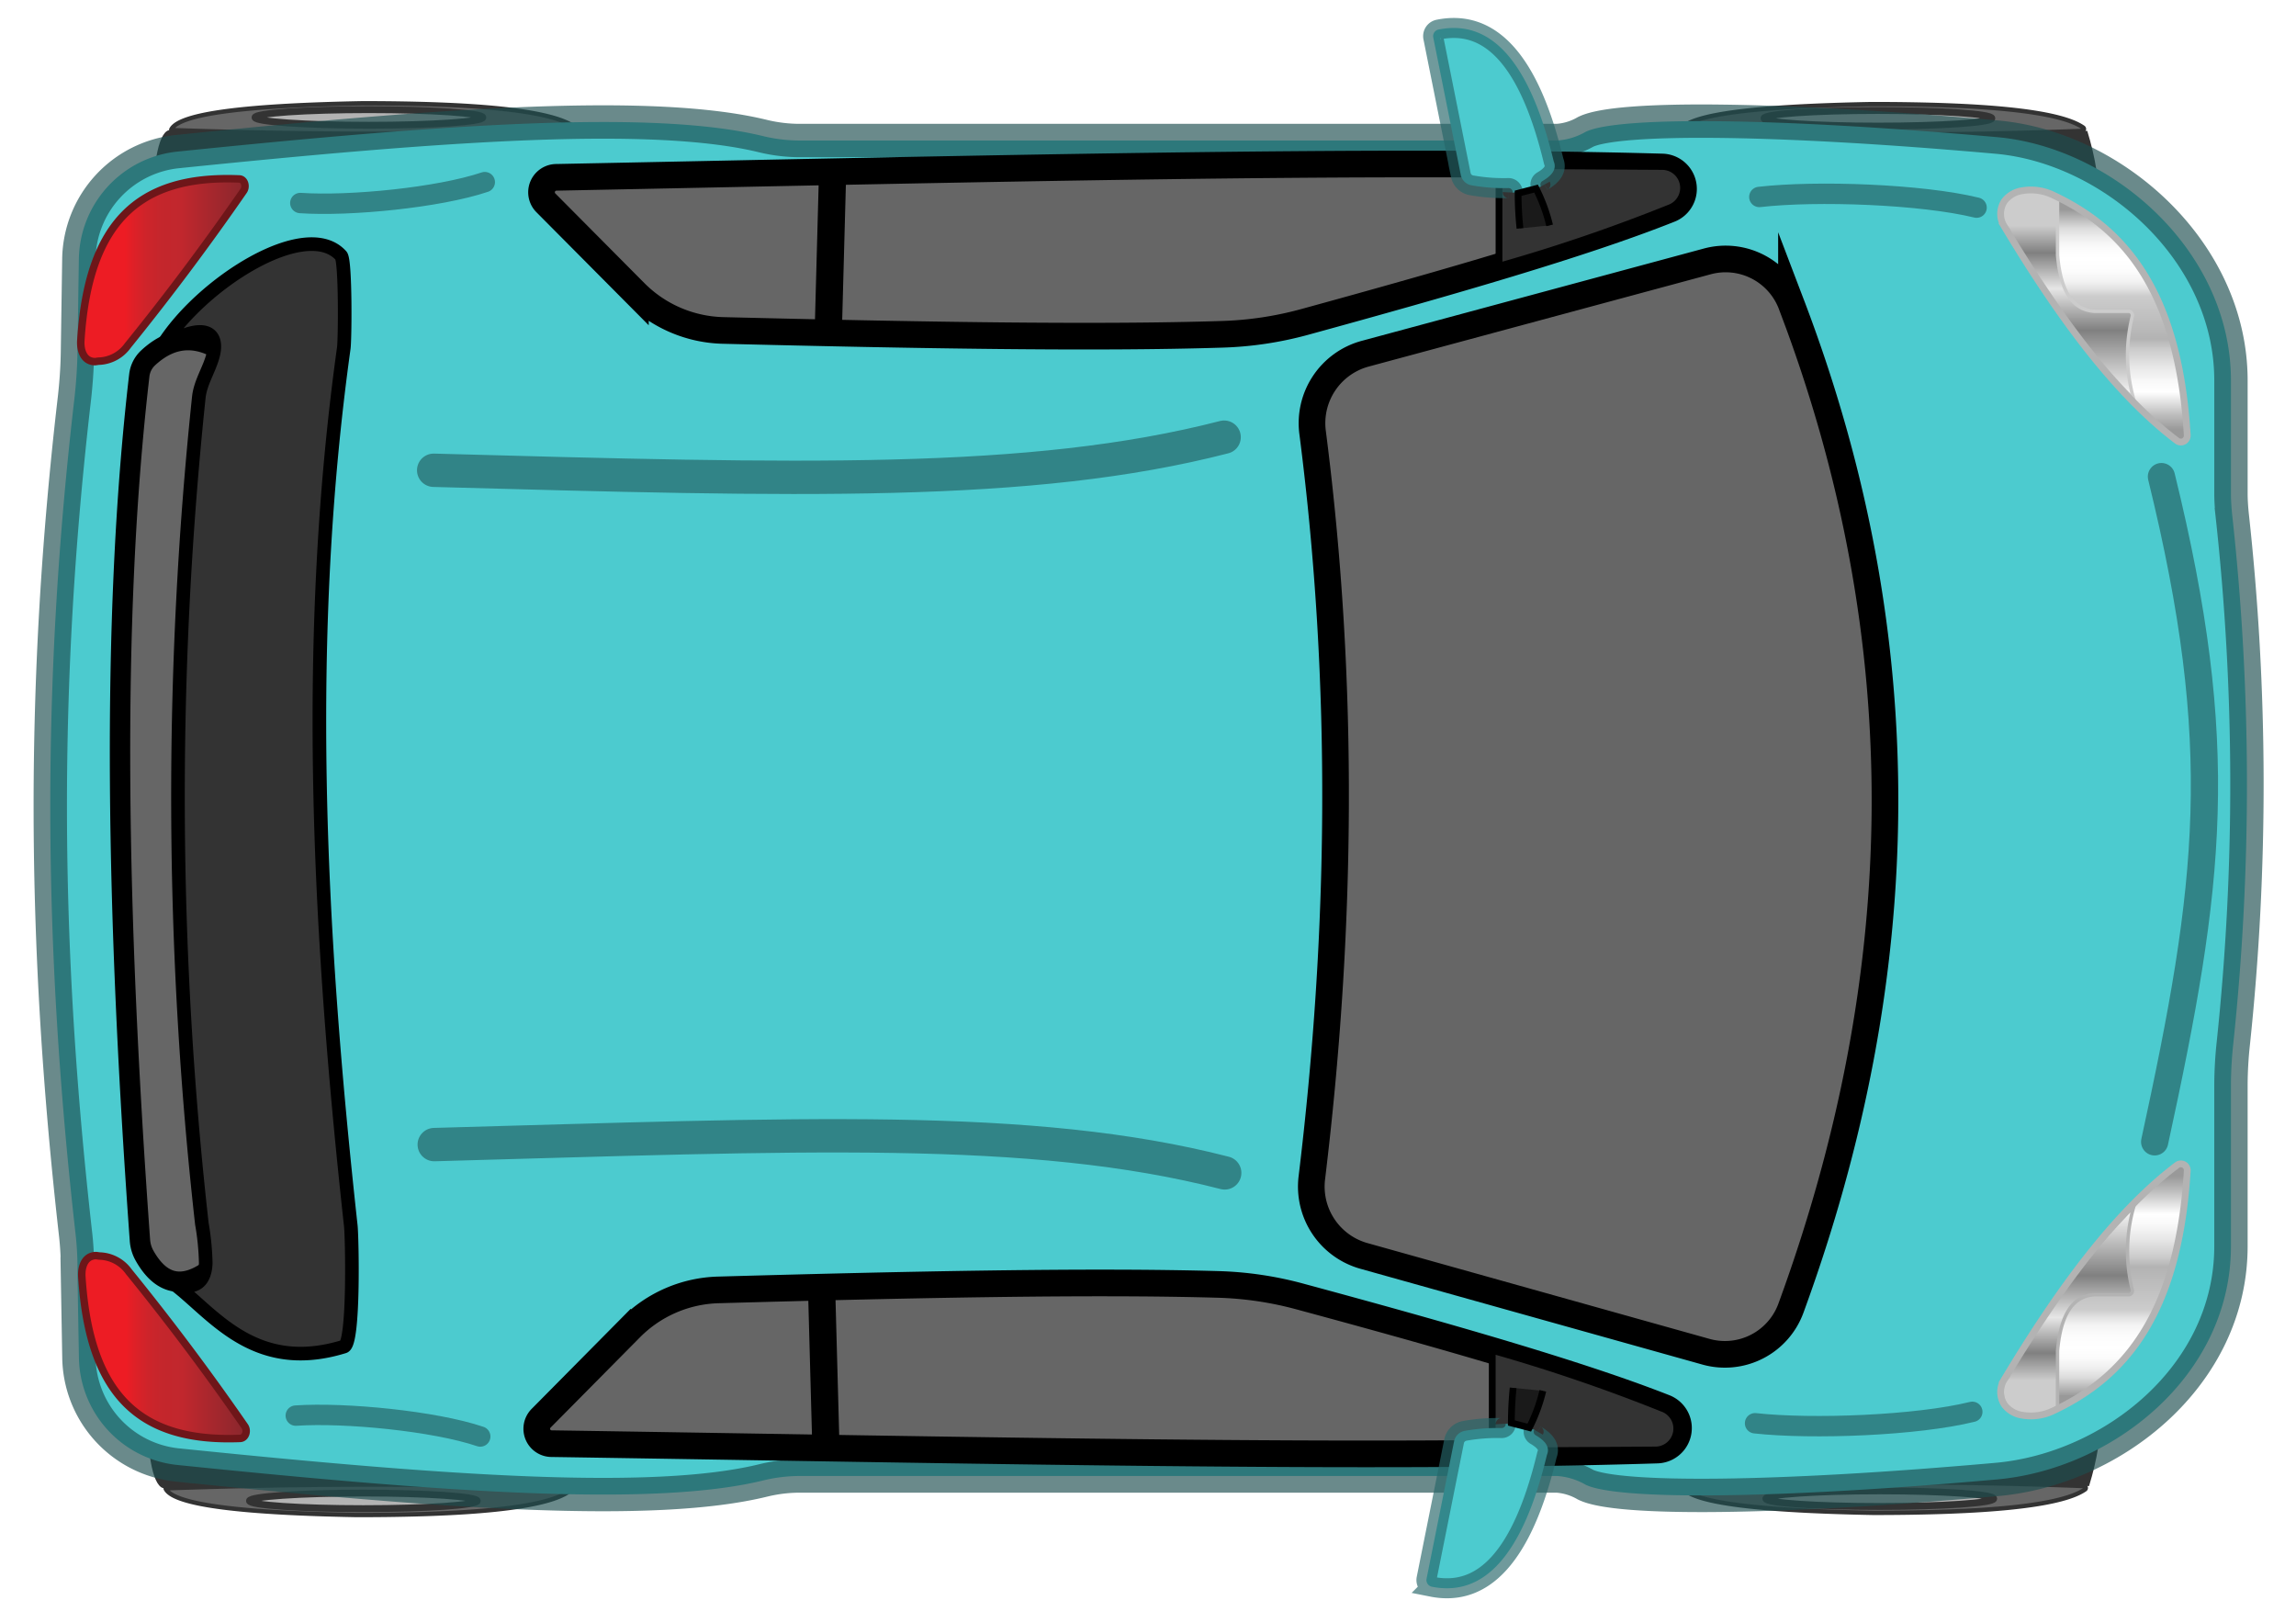 <svg xmlns="http://www.w3.org/2000/svg" xmlns:xlink="http://www.w3.org/1999/xlink" viewBox="0 0 359.33 254"><defs><style>.cls-1,.cls-11,.cls-7{fill:#333;}.cls-2,.cls-5,.cls-8{fill:#666;}.cls-2,.cls-3{stroke:#333;}.cls-10,.cls-11,.cls-12,.cls-13,.cls-14,.cls-15,.cls-16,.cls-18,.cls-19,.cls-2,.cls-20,.cls-21,.cls-3,.cls-4,.cls-5,.cls-6,.cls-7,.cls-8,.cls-9{stroke-miterlimit:10;}.cls-2{stroke-width:0.68px;}.cls-3{fill:#b3b3b3;stroke-width:1.07px;}.cls-4,.cls-9{fill:#4ccbcf;stroke-opacity:0.66;}.cls-4{stroke:#1d4e4f;}.cls-20,.cls-4{stroke-width:5.22px;}.cls-10,.cls-11,.cls-19,.cls-20,.cls-21,.cls-5,.cls-6,.cls-7,.cls-8{stroke:#000;}.cls-5{stroke-width:4.17px;}.cls-16,.cls-19,.cls-20,.cls-21,.cls-6{fill:none;}.cls-21,.cls-6{stroke-width:4.26px;}.cls-10,.cls-16,.cls-7{stroke-width:1.06px;}.cls-19,.cls-8{stroke-width:3.19px;}.cls-9{stroke:#266669;stroke-width:3.13px;}.cls-10{fill:#1a1a1a;}.cls-11{stroke-width:2.13px;}.cls-12,.cls-13{stroke:#6e1619;stroke-width:1.17px;}.cls-12{fill:url(#linear-gradient);}.cls-13{fill:url(#linear-gradient-2);}.cls-14,.cls-15,.cls-16{stroke:#b3b3b3;}.cls-14,.cls-15,.cls-18{stroke-width:0.53px;}.cls-14{fill:url(#linear-gradient-3);}.cls-15{fill:url(#linear-gradient-4);}.cls-17{fill:url(#linear-gradient-5);}.cls-18{stroke:#ccc;fill:url(#linear-gradient-6);}.cls-19,.cls-20,.cls-21{stroke-linecap:round;}.cls-19{opacity:0.35;}.cls-20{opacity:0.35;}.cls-21{stroke-opacity:0.35;}</style><linearGradient id="linear-gradient" x1="12.62" y1="42.26" x2="38.35" y2="42.26" gradientUnits="userSpaceOnUse"><stop offset="0.27" stop-color="#ed1c24"/><stop offset="0.32" stop-color="#df2027"/><stop offset="0.4" stop-color="#ce242a"/><stop offset="0.49" stop-color="#c4262c"/><stop offset="0.61" stop-color="#c1272d"/><stop offset="0.97" stop-color="#8d272d"/></linearGradient><linearGradient id="linear-gradient-2" x1="12.79" y1="210.79" x2="38.53" y2="210.79" xlink:href="#linear-gradient"/><linearGradient id="linear-gradient-3" x1="1093.39" y1="221.54" x2="1093.39" y2="182.1" gradientTransform="matrix(-1, 0, 0, 1, 1421.12, 0)" gradientUnits="userSpaceOnUse"><stop offset="0.08" stop-color="#999"/><stop offset="0.08" stop-color="#9c9c9c"/><stop offset="0.12" stop-color="silver"/><stop offset="0.15" stop-color="#dbdbdb"/><stop offset="0.19" stop-color="#efefef"/><stop offset="0.23" stop-color="#fbfbfb"/><stop offset="0.27" stop-color="#fff"/><stop offset="0.32" stop-color="#fcfcfc"/><stop offset="0.36" stop-color="#f3f3f3"/><stop offset="0.39" stop-color="#e3e3e3"/><stop offset="0.42" stop-color="#ccc"/><stop offset="0.59" stop-color="#b3b3b3"/><stop offset="0.63" stop-color="#cbcbcb"/><stop offset="0.7" stop-color="#e7e7e7"/><stop offset="0.76" stop-color="#f9f9f9"/><stop offset="0.8" stop-color="#fff"/><stop offset="0.89" stop-color="#bebebe"/><stop offset="0.95" stop-color="#999"/></linearGradient><linearGradient id="linear-gradient-4" x1="1097.47" y1="188.82" x2="1097.47" y2="221.55" gradientTransform="matrix(-1, 0, 0, 1, 1421.12, 0)" gradientUnits="userSpaceOnUse"><stop offset="0" stop-color="#fff"/><stop offset="0.33" stop-color="gray"/><stop offset="0.53" stop-color="#e6e6e6"/><stop offset="0.7" stop-color="gray"/><stop offset="0.83" stop-color="#ccc"/></linearGradient><linearGradient id="linear-gradient-5" x1="1093.39" y1="673.07" x2="1093.39" y2="633.63" gradientTransform="translate(1421.12 702.85) rotate(180)" xlink:href="#linear-gradient-3"/><linearGradient id="linear-gradient-6" x1="1097.47" y1="640.35" x2="1097.47" y2="673.08" gradientTransform="translate(1421.12 702.85) rotate(180)" xlink:href="#linear-gradient-4"/></defs><title>Fortwo_teal</title><g id="Car"><g id="Wheel"><path class="cls-1" d="M263.21,232.55c22.3-.89,43.59-.89,63.73,0,2.59-8.38,2.36-15.3.11-22.33l-63.62-.11C259.59,209.78,259.36,233,263.21,232.55Z"/><path class="cls-2" d="M326.16,232.55q-30.37-1.19-62.85,0a.07.07,0,0,0-.06.1c1.35,2.61,12.71,3.77,29.91,4.09,17.09,0,29.32-1,33.16-3.67A.29.29,0,0,0,326.16,232.55Z"/><ellipse class="cls-3" cx="294.19" cy="234.52" rx="17.83" ry="1.22"/></g><g id="Wheel-2" data-name="Wheel"><path class="cls-1" d="M262.93,20.48c22.29.89,43.59.89,63.73,0,2.58,8.37,2.36,15.3.11,22.33l-63.63.11C259.31,43.24,259.07,20.05,262.93,20.48Z"/><path class="cls-2" d="M325.88,20.48c-20.25.79-41.23.75-62.85,0a.07.07,0,0,1-.06-.1c1.35-2.61,12.71-3.77,29.91-4.09,17.09,0,29.32,1,33.15,3.67A.29.29,0,0,1,325.88,20.48Z"/><ellipse class="cls-3" cx="293.9" cy="18.51" rx="17.83" ry="1.22"/></g><g id="Wheel-3" data-name="Wheel"><path class="cls-1" d="M25.89,232.9c22.3-.89,43.6-.89,63.74,0,2.58-8.38,2.36-15.3.11-22.33l-63.63-.12C22.28,210.13,22,233.33,25.89,232.9Z"/><path class="cls-2" d="M88.85,232.9c-20.25-.8-41.23-.76-62.85,0a.06.06,0,0,0-.06.09c1.35,2.61,12.71,3.78,29.91,4.09,17.09,0,29.31-1,33.15-3.66A.29.29,0,0,0,88.85,232.9Z"/><ellipse class="cls-3" cx="56.87" cy="234.86" rx="17.83" ry="1.22"/></g><g id="Wheel-4" data-name="Wheel"><path class="cls-1" d="M26.76,20.35c22.3.89,43.6.89,63.73,0,2.59,8.38,2.36,15.3.11,22.33L27,42.8C23.15,43.12,22.91,19.92,26.76,20.35Z"/><path class="cls-2" d="M89.72,20.35c-20.25.79-41.24.76-62.85,0a.07.07,0,0,1-.06-.1c1.35-2.61,12.71-3.77,29.91-4.09,17.09,0,29.31,1,33.15,3.67A.29.29,0,0,1,89.72,20.35Z"/><ellipse class="cls-3" cx="57.74" cy="18.38" rx="17.83" ry="1.22"/></g><path class="cls-4" d="M11.64,62.41c.27-2.38.44-4.78.48-7.19l.22-14.65A17.18,17.18,0,0,1,27.71,23.73c41.73-4.28,74.62-6.65,91.84-2.4a24.74,24.74,0,0,0,5.82.66H243.7a10.25,10.25,0,0,0,4.46-1.36c5-2.44,29.72-2.25,64.37.83,18.1,1.61,36.62,17.8,36.62,38.08v17.6c0,1.11.07,2.21.18,3.31a386.1,386.1,0,0,1,.19,82.82,62.21,62.21,0,0,0-.37,6.55V195c0,20.28-18.53,34.9-36.63,36.51-34.65,3.08-59.34,3.26-64.36.83a10.35,10.35,0,0,0-4.47-1.37H125.37a24.29,24.29,0,0,0-5.82.67c-17.22,4.25-50.1,1.88-91.84-2.4a17.16,17.16,0,0,1-15.36-16.84l-.23-13.08a48.34,48.34,0,0,0-.27-6C6.66,147.54,6.5,106.65,11.64,62.41Z"/><path class="cls-5" d="M267.18,40.91,213.62,55.36a11.26,11.26,0,0,0-8.19,12.35c5.11,39.73,4.49,78.49-.12,116.57a11.27,11.27,0,0,0,8.1,12.24l53.56,15a11,11,0,0,0,13.33-6.85c19-51.95,20.18-104.26.07-157A11,11,0,0,0,267.18,40.91Z"/><path class="cls-5" d="M260.1,26.13c-45.06-1.27-107.3.32-173,1.62a2.34,2.34,0,0,0-1.66,4l14,14.09a20.12,20.12,0,0,0,13.73,5.87c30,.74,58.17,1.24,78.19.6a55.06,55.06,0,0,0,12.82-1.93c22.49-6.17,43.49-12.2,57.1-17.62A3.43,3.43,0,0,0,260.1,26.13Z"/><path class="cls-5" d="M259.38,226.91c-45.06,1.42-107.31,0-173-1a2.33,2.33,0,0,1-1.67-4l14-14.14a20.1,20.1,0,0,1,13.7-5.92c30-.84,58.17-1.43,78.19-.86a54.57,54.57,0,0,1,12.83,1.89c22.51,6.09,43.53,12.06,57.15,17.42A3.44,3.44,0,0,1,259.38,226.91Z"/><line class="cls-6" x1="128.59" y1="201.91" x2="129.25" y2="226.2"/><path class="cls-7" d="M233.54,211.3v15.75l25.59-.15a3.35,3.35,0,0,0,1.05-6.51A267,267,0,0,0,233.54,211.3Z"/><path class="cls-8" d="M36,55.82c-4.66-3.55-8.93-3.44-12.83.19a4.4,4.4,0,0,0-1.37,2.73c-4.54,39-3.5,85.45.1,135.34a5.72,5.72,0,0,0,.71,2.39c3.19,5.68,7.59,5.34,13.06-.27a1.12,1.12,0,0,0,0-1.49c-7.37-8.8-6.77-126.15.57-137A1.41,1.41,0,0,0,36,55.82Z"/><line class="cls-6" x1="129.65" y1="51.05" x2="130.31" y2="26.75"/><path class="cls-7" d="M234.6,41.65V25.9l25.59.15a3.35,3.35,0,0,1,1.05,6.51A263.59,263.59,0,0,1,234.6,41.65Z"/><path class="cls-9" d="M241.16,29.18a.63.63,0,0,1,.22-.84c1.5-.87,2.3-1.86,1.78-3.1-3.8-15.81-9.9-22.24-18-20.62a1.05,1.05,0,0,0-.85,1.24l4.31,21.52A2.07,2.07,0,0,0,230.3,29a28.89,28.89,0,0,0,5.77.43.67.67,0,0,1,.68.7"/><path class="cls-10" d="M242.52,35.27a26.49,26.49,0,0,0-2.12-5.76l-2.81.73a52.44,52.44,0,0,0,.29,5.5"/><path class="cls-9" d="M240.1,223.73a.63.63,0,0,0,.22.85c1.49.87,2.3,1.86,1.78,3.09-3.8,15.81-9.9,22.24-18,20.63a1.07,1.07,0,0,1-.84-1.25l4.31-21.52a2.06,2.06,0,0,1,1.65-1.62,28.79,28.79,0,0,1,5.77-.44.65.65,0,0,0,.67-.69"/><path class="cls-10" d="M241.46,217.64a26.3,26.3,0,0,1-2.12,5.76l-2.81-.73a54.87,54.87,0,0,1,.28-5.49"/><path class="cls-11" d="M53.79,54.56c-6.21,44.74-4.08,89.93,1.11,137.26.2,1.77.55,18.39-1.07,18.9-14.71,4.54-21.1-6.17-27.43-10.41,2.77,1.51,5.66,1.4,5.8-2.67a40.56,40.56,0,0,0-.61-6.16,600,600,0,0,1-.48-129.27c.24-2.39,1.7-4.42,2.27-6.75.77-3.21-1.12-5.35-8-1.3,6-9.76,22.51-20.25,28-14.15C54.1,40.82,54,53.46,53.79,54.56Z"/><path class="cls-12" d="M38.13,29.86Q29.52,42.31,20,54.07a5.8,5.8,0,0,1-4.58,2.45l-.51.07c-1.72,0-2.37-1.61-2.26-3.33C13.82,35,21.48,27.34,37.42,28,38.26,28,38.61,29.16,38.13,29.86Z"/><path class="cls-13" d="M38.31,223.2Q29.7,210.75,20.16,199a5.82,5.82,0,0,0-4.58-2.45l-.51-.07c-1.72,0-2.37,1.61-2.26,3.33,1.18,18.31,8.84,25.92,24.78,25.28C38.44,225.05,38.79,223.9,38.31,223.2Z"/><path class="cls-14" d="M340.75,182.3c-9.58,7.23-18.48,19.25-27.05,33.53a3.64,3.64,0,0,0,0,4,4.28,4.28,0,0,0,2.81,1.63,8,8,0,0,0,4.91-.73c11.06-5.21,19.54-15,20.89-37.55A1,1,0,0,0,340.75,182.3Z"/><path class="cls-15" d="M313.62,216.09a1.74,1.74,0,0,0,.11-.18c2.25-3.75,4.52-7.34,6.83-10.73a110.5,110.5,0,0,1,13.38-16.36,25.07,25.07,0,0,0-.23,13,.62.62,0,0,1-.6.79h-5.37c-3.67.25-5.28,3.64-5.73,8.77v9.21C317.17,222.91,312.11,221,313.62,216.09Z"/><path class="cls-16" d="M340.75,182.3c-9.58,7.23-18.48,19.25-27.05,33.53a3.64,3.64,0,0,0,0,4,4.28,4.28,0,0,0,2.81,1.63,8,8,0,0,0,4.91-.73c11.06-5.21,19.54-15,20.89-37.55A1,1,0,0,0,340.75,182.3Z"/><path class="cls-17" d="M340.75,69c-9.58-7.23-18.48-19.25-27.05-33.53a3.64,3.64,0,0,1,0-4,4.28,4.28,0,0,1,2.81-1.63,8,8,0,0,1,4.91.73c11.06,5.21,19.54,15,20.89,37.55A1,1,0,0,1,340.75,69Z"/><path class="cls-18" d="M313.62,35.23a1.74,1.74,0,0,1,.11.18c2.25,3.75,4.6,7.29,6.83,10.73A109.05,109.05,0,0,0,333.94,62.5a25.07,25.07,0,0,1-.23-13,.62.62,0,0,0-.6-.79h-5.37c-3.67-.25-5.28-3.64-5.73-8.77V30.77C317.17,28.41,312.11,30.33,313.62,35.23Z"/><path class="cls-16" d="M340.75,69c-9.58-7.23-18.48-19.25-27.05-33.53a3.64,3.64,0,0,1,0-4,4.28,4.28,0,0,1,2.81-1.63,8,8,0,0,1,4.91.73c11.06,5.21,19.54,15,20.89,37.55A1,1,0,0,1,340.75,69Z"/><path class="cls-19" d="M308.67,220.93c-8.6,2.13-25,2.78-34,1.79"/><path class="cls-20" d="M191.58,68.41C161.25,76.22,125,75.15,67.87,73.59"/><path class="cls-20" d="M191.67,183.54c-30.33-7.81-66.62-6-123.71-4.43"/><path class="cls-21" d="M338.27,74.58c10.38,42.37,7.75,63.58-1.06,104.1"/><path class="cls-19" d="M309.34,32.49c-8.61-2.1-25-2.7-34-1.67"/><path class="cls-19" d="M75.16,224.79C68,222.37,54,221,46.29,221.52"/><path class="cls-19" d="M75.87,28.5c-7.2,2.42-21.15,3.8-28.87,3.27"/></g></svg>
